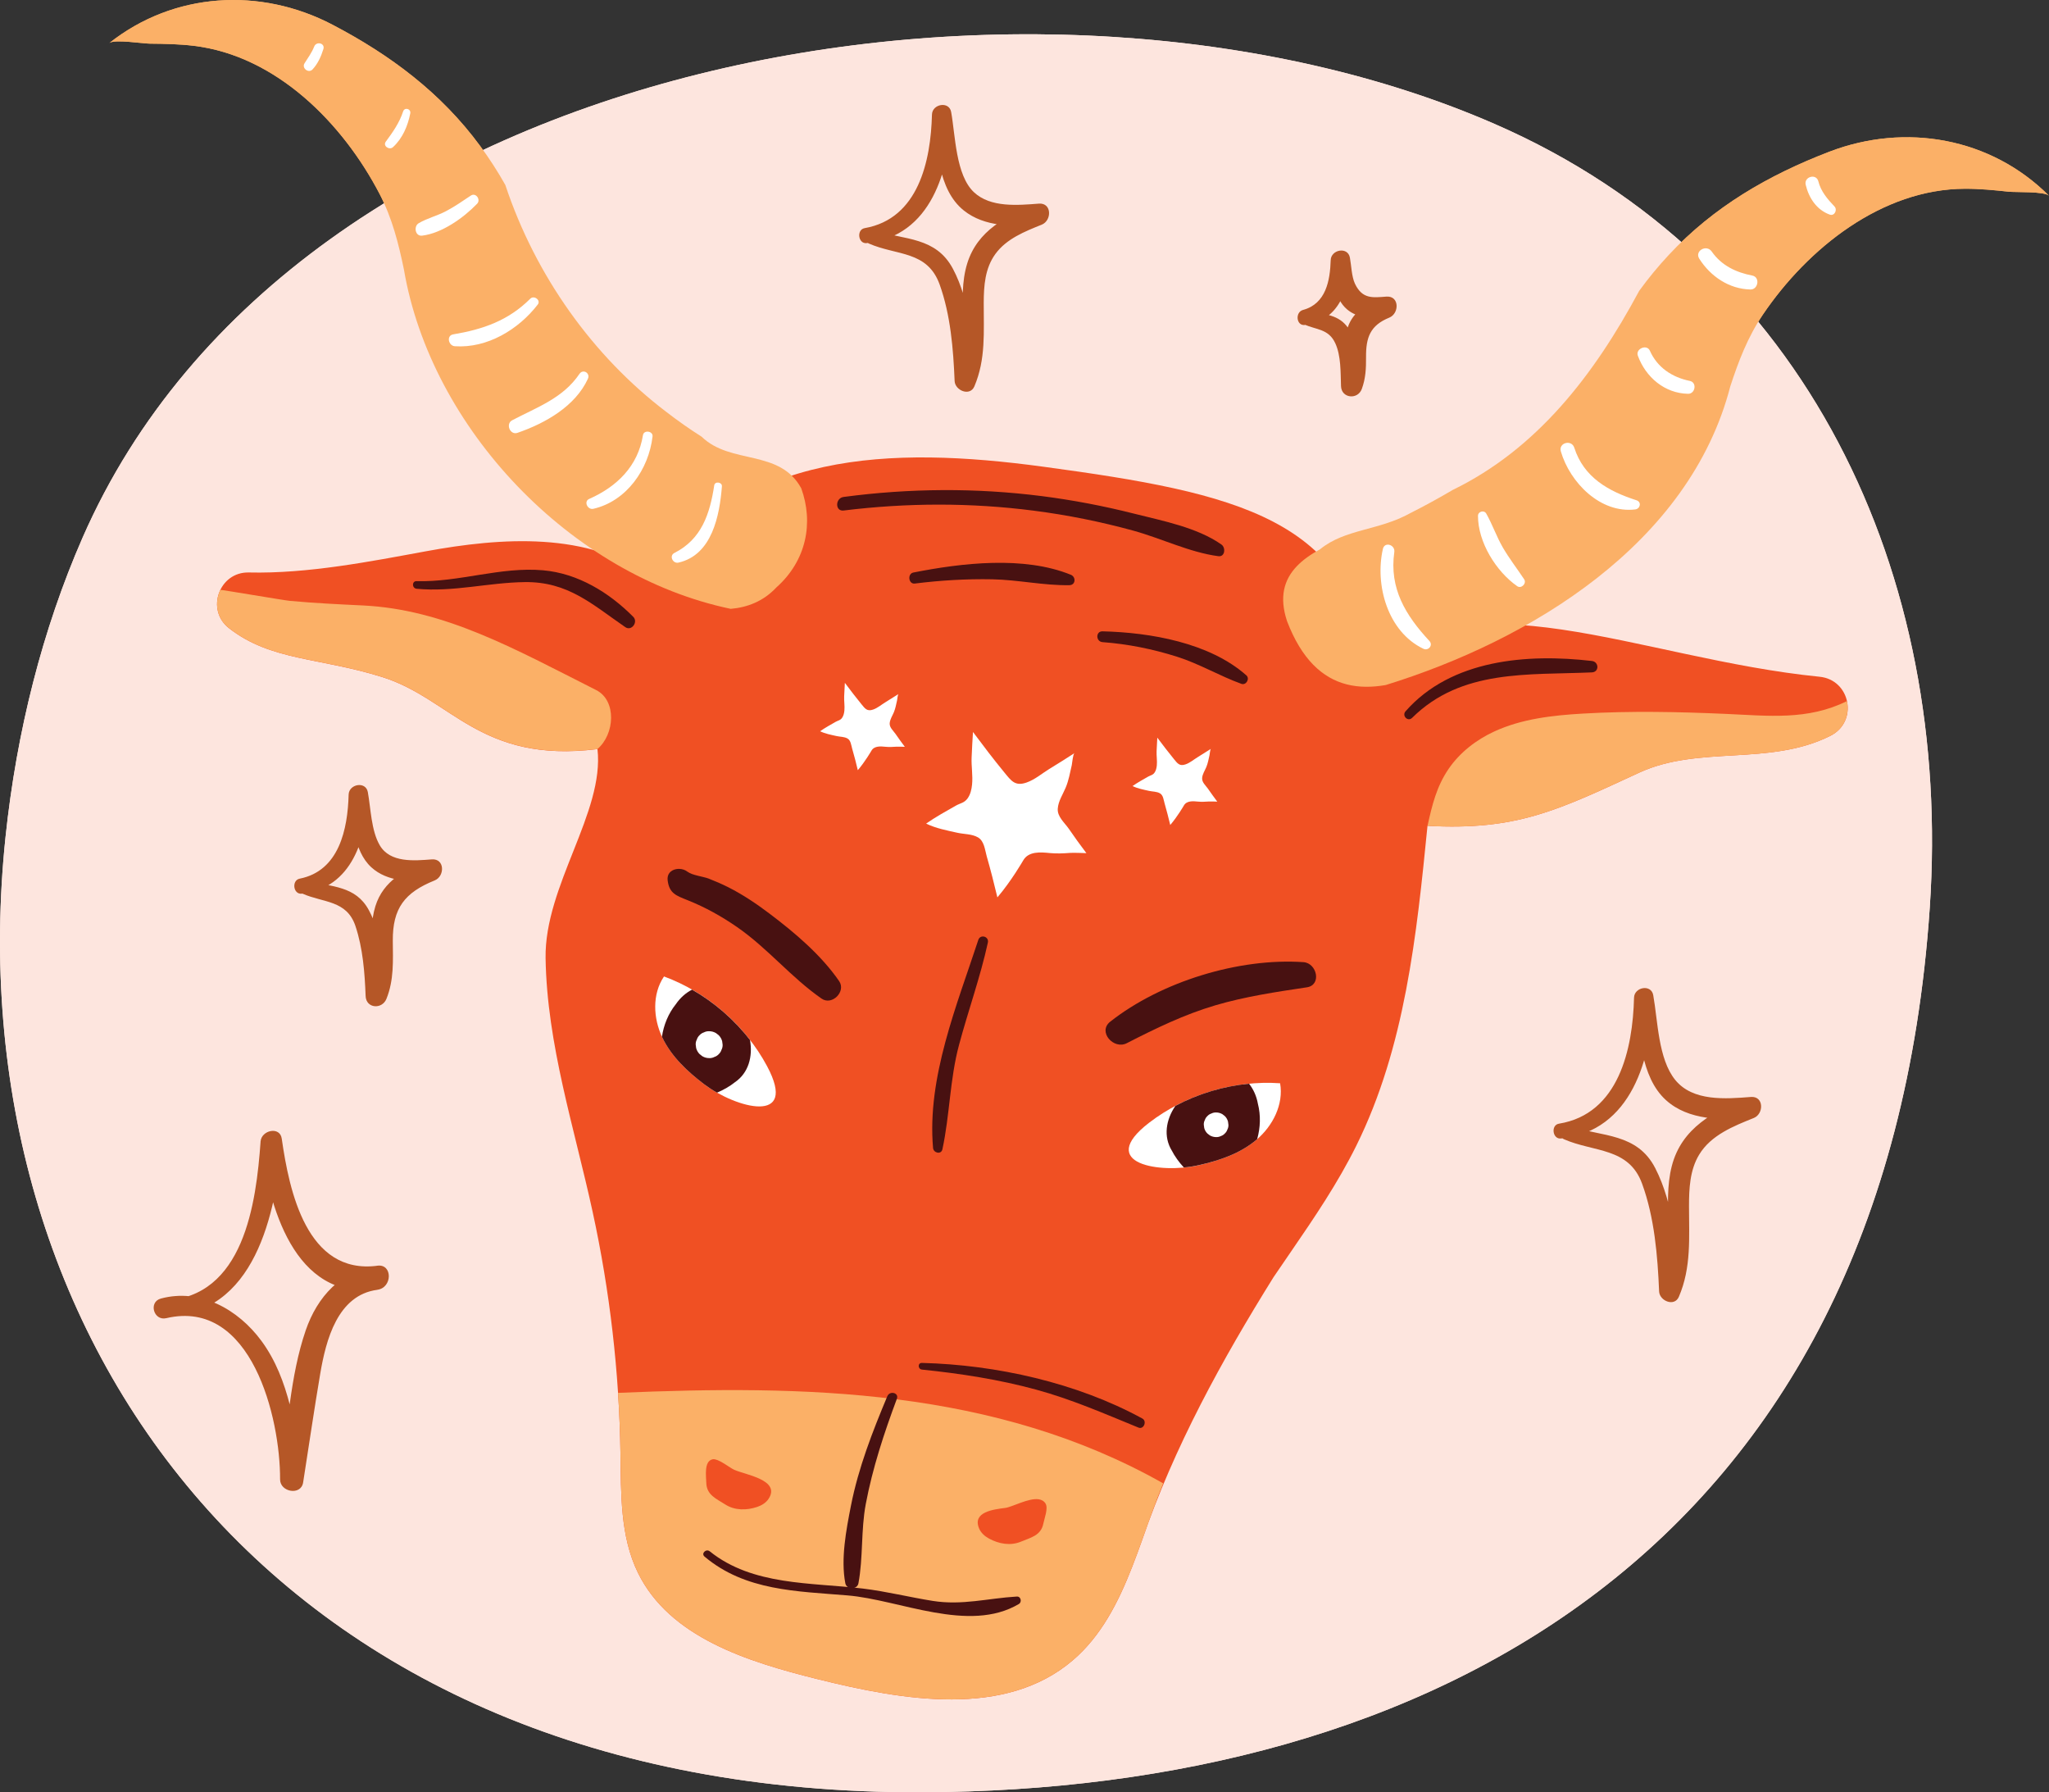 <?xml version="1.0" encoding="utf-8"?>
<!-- Generator: Adobe Illustrator 26.1.0, SVG Export Plug-In . SVG Version: 6.00 Build 0)  -->
<svg version="1.1" xmlns="http://www.w3.org/2000/svg" xmlns:xlink="http://www.w3.org/1999/xlink" x="0px" y="0px"
	 viewBox="0 0 466.67 408.12" style="enable-background:new 0 0 466.67 408.12;" xml:space="preserve">
<rect x="0" y="0" width="466.67" height="408.12" fill="#333333" stroke="none"/>
<style type="text/css">
	.st0{fill:#FFFFFF;}
	.st1{fill:#FDE5DE;}
	.st2{fill:#F36E39;}
	.st3{fill:#FFE8BF;}
	.st4{fill:#481111;}
	.st5{fill:#D25C4A;}
	.st6{fill:#FEBC11;}
	.st7{fill:#B55727;}
	.st8{fill:#FBB067;}
	.st9{fill:#F05023;}
	.st10{fill:#C5261C;}
	.st11{fill:#E98F34;}
	.st12{clip-path:url(#SVGID_00000155830657846339182150000007823720708376688287_);}
	.st13{clip-path:url(#SVGID_00000058586129729617792940000000966497429426394256_);}
	.st14{fill:#E7A835;}
	.st15{clip-path:url(#SVGID_00000165940240135587647690000008722036650550860955_);}
	.st16{clip-path:url(#SVGID_00000021822853011088846000000004009516498656254107_);}
	.st17{clip-path:url(#SVGID_00000075851036457179377890000013335716482119749555_);}
	.st18{clip-path:url(#SVGID_00000078044343383767773060000002920648930947060133_);}
	.st19{clip-path:url(#SVGID_00000177472697472326928340000007548304292907440295_);}
	.st20{clip-path:url(#SVGID_00000159432165827875743110000011469905716704822174_);}
	.st21{fill:#F3CFDB;}
	.st22{fill:#684380;}
	.st23{fill:#C66AAA;}
	.st24{clip-path:url(#SVGID_00000060747382410321329840000006226566888191444655_);}
	.st25{clip-path:url(#SVGID_00000028292097222176610020000017198749460663409310_);}
	.st26{clip-path:url(#SVGID_00000098931346496205396370000014137949662627330475_);}
	.st27{clip-path:url(#SVGID_00000130621406442506131170000018135146562466976698_);}
</style>
<g id="Bg">
</g>
<g id="Graphic">
	<g id="Taurus_00000142858152264221266740000003383305745550311856_">
		<path id="Circle_00000054231958664055146200000000070317844850246318_" class="st1" d="M1.26,190.59
			c2.53-24.03,8.41-47.28,17.53-68.12C67.5,11.21,237.7-16.59,340.49,28.26c71.23,31.08,104.17,102.58,99.02,178.47
			c-9.99,147.12-115.03,201.01-229.58,201.39C62.32,408.61-10.66,303.94,1.26,190.59z"/>
		<g id="Bull_00000144307536111789749020000011110909099222714753_">
			<path class="st9" d="M124.26,218.21c0.32,19.62,6.55,38.59,10.72,57.76c3.92,18.02,6.05,36.44,6.33,54.88
				c0.14,9.28-0.09,18.97,3.99,27.3c7.2,14.7,24.97,20.24,40.85,24.19c19.63,4.89,42.75,8.88,58.15-4.25
				c6.51-5.55,10.39-13.22,13.55-21.29c0.79-2.02,1.54-4.06,2.27-6.1c7.29-21.22,18.16-40.98,29.94-59.88
				c1.32-1.96,2.66-3.91,4-5.85c5.35-7.79,10.65-15.61,14.84-24.07c11.11-22.42,13.75-47.95,16.22-72.85
				c20.36,1.11,29.68-3.55,48.19-12.1c13.68-6.32,29.64-1.42,43.57-8.4c6.39-3.2,4.64-12.75-2.48-13.45
				c-40.98-4.08-81.45-24.3-102.06-0.77c-4.1-35.26-30.53-41.07-74.7-47.05c-35.17-4.77-68.35-3.48-89.3,25.17
				c-14.39-10.43-34-9.11-51.48-5.89c-12.31,2.26-26.77,5.12-40.18,4.8c-6.77-0.17-9.88,8.51-4.53,12.68
				c9.58,7.48,20.59,6.64,34.93,11.14c15.77,4.95,22.27,19.72,49,16.4C137.7,184.97,123.99,201.67,124.26,218.21z"/>
			<path class="st8" d="M330.89,111.55c19.12-9.32,32.1-26.03,42.45-45.33c2.07-2.86,4.33-5.59,6.73-8.17
				c10.22-10.97,22.71-18.19,36.59-23.51c17.34-6.64,36.79-3.2,50.02,10.04c-1.03-1.04-7.58-0.76-9.2-0.93
				c-3.31-0.36-6.64-0.68-9.97-0.67c-18.93,0.06-35.78,13.56-45.99,28.63c-1.74,2.57-3.13,5.24-4.33,7.98
				c-1.19,2.74-2.18,5.55-3.11,8.4c-9.31,35.91-45.52,57.81-78.48,68c-3.12,0.54-6.09,0.56-8.87-0.15
				c-5.54-1.41-10.27-5.71-13.59-14.37c-1.86-5.57-0.66-9.5,2.18-12.5c1.42-1.5,3.26-2.77,5.33-3.9c5.72-4.66,13.34-4.21,20.56-8.23
				C324.51,115.18,327.76,113.39,330.89,111.55z"/>
			<path class="st8" d="M151.67,93.73C135.12,81.13,122,62.9,115.09,42.12c-1.73-3.08-3.65-6.05-5.74-8.89
				c-8.88-12.08-20.45-20.71-33.62-27.6C59.29-2.97,39.58-1.82,24.9,9.8c1.15-0.91,7.62,0.13,9.24,0.14
				c3.33,0.03,6.67,0.09,9.98,0.49c18.79,2.25,33.96,17.62,42.36,33.78c1.43,2.75,2.5,5.57,3.37,8.43c0.87,2.86,1.53,5.76,2.14,8.7
				c6.15,36.2,38.04,69.71,74.44,77.3c3.84-0.33,7.47-1.75,10.38-4.86c3.45-3.07,5.58-6.77,6.49-10.67c0.91-3.9,0.6-8.02-0.81-11.92
				c-4.93-9.02-16.06-5.3-22.69-11.75C157.04,97.7,154.32,95.78,151.67,93.73z"/>
			<path class="st8" d="M135.79,157.14c-18.84-9.52-34.55-18.36-53.1-19.27c-5.57-0.27-11.14-0.53-16.69-1.05
				c-1.38-0.13-15.76-2.59-15.81-2.5c-1.36,2.79-0.98,6.43,1.95,8.71c9.58,7.48,20.59,6.64,34.93,11.14
				c15.66,4.91,22.18,19.5,48.45,16.46l0.54-0.06C140.04,167.2,140.49,159.52,135.79,157.14z"/>
			<path class="st8" d="M325.12,188.06c20.36,1.11,29.68-3.55,48.19-12.1c13.68-6.32,29.64-1.42,43.57-8.4
				c3.29-1.65,4.41-4.97,3.76-7.91c-8.96,4.44-17.93,3.33-27.58,2.91c-10.84-0.48-21.71-0.7-32.55-0.07
				c-6.88,0.4-13.89,1.18-20.15,4.06c-4.1,1.88-7.85,4.77-10.42,8.51C327.16,179.13,326.17,183.35,325.12,188.06z"/>
			<path class="st0" d="M291.55,246.67c0.84,4.78-1.65,9.7-5.35,12.84c-3.7,3.14-8.46,4.76-13.19,5.83
				c-8.62,1.96-23.53-0.24-11.31-9.67C270.08,249.23,281.03,245.94,291.55,246.67z"/>
			<path class="st4" d="M286.2,259.51c0.04-0.04,0.09-0.08,0.13-0.12c0.73-2.61,0.84-5.41,0.16-8.06c-0.32-1.78-1.03-3.3-2.01-4.56
				c-5.84,0.56-11.6,2.29-16.78,5.05c-2.14,3.14-2.79,6.97-0.8,10.21c0.62,1.21,1.58,2.58,2.73,3.82c1.18-0.11,2.33-0.29,3.39-0.53
				C277.75,264.27,282.5,262.65,286.2,259.51z"/>
			<path class="st0" d="M151.23,222.35c-2.72,4.01-2.48,9.51-0.39,13.88c2.08,4.37,5.75,7.79,9.61,10.71
				c7.04,5.32,21.51,9.42,14.25-4.17C169.73,233.48,161.11,225.99,151.23,222.35z"/>
			<path class="st4" d="M150.83,236.23c-0.03-0.05-0.05-0.11-0.07-0.16c0.4-2.67,1.45-5.27,3.16-7.4c1.02-1.49,2.29-2.59,3.7-3.32
				c5.09,2.91,9.62,6.84,13.2,11.48c0.66,3.73-0.32,7.49-3.46,9.62c-1.05,0.85-2.49,1.7-4.05,2.36c-1.03-0.58-2-1.22-2.87-1.87
				C156.58,244.02,152.92,240.6,150.83,236.23z"/>
			<g>
				<path class="st4" d="M256.62,237.55c6.59-3.37,13.08-6.54,20.21-8.64c6.81-2,13.82-3.04,20.82-4.09
					c3.42-0.51,2.3-5.52-0.78-5.73c-14.71-1.01-32.44,4.44-44.03,13.57C249.96,234.95,253.64,239.07,256.62,237.55L256.62,237.55z"
					/>
			</g>
			<g>
				<path class="st4" d="M157.16,201.61c0.4-0.91,0.53-1.66-0.05-2.54c-1.33-2-5.4-1.53-5.05,1.37c0.36,3.02,1.96,3.5,4.59,4.56
					c3.98,1.59,7.73,3.68,11.25,6.12c6.94,4.8,12.33,11.5,19.23,16.28c2.37,1.64,5.62-1.62,3.99-3.99
					c-4.11-5.96-10.09-11.02-15.83-15.35c-3-2.27-6.14-4.38-9.5-6.07c-1.45-0.72-2.94-1.37-4.45-1.95
					c-1.08-0.41-3.85-0.78-4.66-1.51c0.23,0.88,0.46,1.76,0.7,2.64c0.03-0.1,0.06-0.19,0.09-0.29c-1.32-0.18-2.64-0.36-3.96-0.54
					c0,0.1,0.01,0.19,0.01,0.29C153.58,202.39,156.33,203.49,157.16,201.61L157.16,201.61z"/>
			</g>
			<g>
				<path class="st0" d="M162.67,110.52c-0.99,6.51-2.89,12.27-9.07,15.39c-1.26,0.64-0.36,2.5,0.93,2.2
					c7.67-1.74,9.37-10.76,9.89-17.36C164.5,109.77,162.82,109.52,162.67,110.52L162.67,110.52z"/>
			</g>
			<g>
				<path class="st0" d="M146.44,99.08c-1.13,7.05-5.92,11.74-12.25,14.53c-1.32,0.58-0.35,2.55,0.95,2.25
					c7.59-1.75,12.63-9.03,13.48-16.48C148.76,98.14,146.64,97.84,146.44,99.08L146.44,99.08z"/>
			</g>
			<g>
				<path class="st0" d="M131.98,85.13c-3.77,5.57-9.67,7.59-15.33,10.57c-1.55,0.81-0.49,3.45,1.21,2.86
					c6.32-2.18,13.15-6.03,16.04-12.31C134.49,84.96,132.79,83.94,131.98,85.13L131.98,85.13z"/>
			</g>
			<g>
				<path class="st0" d="M120.77,68.02c-4.99,4.99-10.77,6.98-17.55,8.12c-1.61,0.27-1.09,2.6,0.37,2.7
					c7.4,0.5,14.52-3.82,18.89-9.5C123.24,68.34,121.62,67.17,120.77,68.02L120.77,68.02z"/>
			</g>
			<g>
				<path class="st0" d="M107.23,44.54c-1.86,1.25-3.72,2.53-5.7,3.57c-1.99,1.05-4.25,1.58-6.17,2.72c-1.2,0.71-0.8,3.02,0.77,2.83
					c4.52-0.54,9.45-4.06,12.54-7.27C109.56,45.46,108.38,43.77,107.23,44.54L107.23,44.54z"/>
			</g>
			<g>
				<path class="st0" d="M91.81,25.38c-0.84,2.58-2.35,4.72-3.94,6.87c-0.73,0.98,0.8,2.01,1.63,1.26c2.18-2,3.38-4.83,3.94-7.68
					C93.65,24.77,92.15,24.34,91.81,25.38L91.81,25.38z"/>
			</g>
			<g>
				<path class="st0" d="M71.56,10.6c-0.55,1.39-1.41,2.56-2.2,3.81c-0.7,1.11,0.91,2.36,1.82,1.4c1.21-1.29,1.95-2.96,2.47-4.63
					C74.08,9.81,72.06,9.33,71.56,10.6L71.56,10.6z"/>
			</g>
			<g>
				<path class="st0" d="M314.96,125c-1.87,8.24,1.11,18.86,9.22,22.73c1.14,0.54,2.28-0.8,1.37-1.78
					c-5.4-5.82-9.17-11.94-7.99-20.24C317.79,124.05,315.35,123.26,314.96,125L314.96,125z"/>
			</g>
			<g>
				<path class="st0" d="M336.62,117.46c-0.01,6.01,4.13,12.67,8.93,16.02c0.95,0.66,2.21-0.64,1.58-1.58
					c-1.59-2.4-3.38-4.7-4.83-7.19c-1.46-2.5-2.38-5.26-3.8-7.76C338,116.07,336.62,116.47,336.62,117.46L336.62,117.46z"/>
			</g>
			<g>
				<path class="st0" d="M355.49,102.79c2.08,7.1,9.01,14.18,16.95,13.21c1.14-0.14,1.49-1.69,0.28-2.08
					c-6.38-2.06-11.99-5.18-14.17-11.97C357.94,100.01,354.91,100.81,355.49,102.79L355.49,102.79z"/>
			</g>
			<g>
				<path class="st0" d="M373.03,81c1.78,4.88,6.11,8.58,11.44,8.67c1.65,0.03,2.08-2.59,0.4-2.93c-4.03-0.82-7.41-3.05-9.11-6.89
					C375.08,78.31,372.45,79.41,373.03,81L373.03,81z"/>
			</g>
			<g>
				<path class="st0" d="M387.03,58.93c2.56,4.02,6.78,6.88,11.64,6.99c1.78,0.04,2.25-2.82,0.43-3.17c-3.7-0.71-7.04-2.3-9.24-5.47
					C388.67,55.57,385.88,57.13,387.03,58.93L387.03,58.93z"/>
			</g>
			<g>
				<path class="st0" d="M411.26,42.09c0.72,3.01,2.51,5.71,5.48,6.78c1.09,0.39,1.79-1.1,1.08-1.85c-1.6-1.68-3.1-3.42-3.68-5.72
					C413.68,39.43,410.81,40.22,411.26,42.09L411.26,42.09z"/>
			</g>
			<g>
				<path class="st4" d="M192.14,116.25c14.4-1.77,28.95-1.82,43.34,0.04c7.62,0.98,15.18,2.5,22.59,4.53
					c6.4,1.75,12.85,4.96,19.41,5.83c1.54,0.21,1.72-1.94,0.72-2.65c-5.55-3.91-13.48-5.41-20-7.06
					c-6.89-1.74-13.87-3.07-20.92-3.97c-15.01-1.91-30.15-1.8-45.14,0.19C190.2,113.42,190.16,116.49,192.14,116.25L192.14,116.25z"
					/>
			</g>
			<g>
				<path class="st4" d="M208.35,132.88c5.84-0.73,11.74-1.08,17.63-0.97c5.87,0.11,11.75,1.44,17.59,1.34
					c1.44-0.03,1.53-1.88,0.32-2.37c-10.69-4.35-24.85-2.69-35.87-0.51C206.62,130.65,206.91,133.06,208.35,132.88L208.35,132.88z"
					/>
			</g>
			<g>
				<path class="st4" d="M251.11,146.22c5.79,0.43,11.43,1.57,16.96,3.32c5.11,1.62,9.67,4.37,14.67,6.18
					c1.08,0.39,1.97-1.18,1.13-1.93c-8.41-7.45-21.91-9.77-32.76-10.03C249.51,143.72,249.55,146.1,251.11,146.22L251.11,146.22z"/>
			</g>
			<g>
				<path class="st4" d="M94.9,134.07c8.35,0.79,16.33-1.42,24.63-1.52c9.84-0.12,15.31,5.05,22.89,10.26
					c1.42,0.98,2.98-1.17,1.81-2.35c-5.51-5.56-12.62-9.9-20.54-10.6c-9.69-0.85-19.12,2.75-28.8,2.47
					C93.76,132.3,93.8,133.96,94.9,134.07L94.9,134.07z"/>
			</g>
			<g>
				<path class="st4" d="M321.62,163.46c11.25-11.14,26.43-9.71,40.94-10.35c1.71-0.08,1.63-2.41,0-2.6
					c-14.72-1.71-32.05-0.36-42.44,11.46C319.23,162.98,320.64,164.43,321.62,163.46L321.62,163.46z"/>
			</g>
			<g>
				<path class="st4" d="M222.81,214.04c-4.88,14.88-11.71,31.37-10.3,47.37c0.1,1.14,1.85,1.57,2.13,0.29
					c1.69-7.85,1.68-15.89,3.77-23.71c2.09-7.82,4.84-15.42,6.58-23.34C225.31,213.22,223.26,212.65,222.81,214.04L222.81,214.04z"
					/>
			</g>
			<path class="st8" d="M140.76,317.17c0.3,4.55,0.48,9.12,0.55,13.68c0.14,9.28-0.09,18.97,3.99,27.3
				c7.2,14.7,24.97,20.24,40.85,24.19c19.63,4.89,42.75,8.88,58.15-4.25c9.76-8.32,13.61-21.42,18-33.48
				c0.84-2.3,1.71-4.58,2.62-6.84C226.51,316.08,183.23,315.37,140.76,317.17z"/>
			<g>
				<path class="st4" d="M202.1,317.92c-3.38,8.06-6.6,16.33-8.29,24.93c-1.08,5.5-2.36,12.15-1.28,17.69
					c0.29,1.47,2.71,1.48,2.98,0c1.1-5.89,0.55-12.06,1.67-18.04c1.55-8.22,4.17-16.16,7.09-23.99
					C204.79,317.14,202.65,316.62,202.1,317.92L202.1,317.92z"/>
			</g>
			<g>
				<path class="st0" d="M276.98,258.93c0.39,0.01,0.75-0.07,1.08-0.24c0.35-0.11,0.65-0.31,0.9-0.58c0.27-0.25,0.47-0.56,0.58-0.9
					c0.18-0.34,0.26-0.7,0.24-1.08c-0.03-0.25-0.07-0.5-0.1-0.75c-0.13-0.48-0.37-0.89-0.72-1.24c-0.19-0.15-0.38-0.29-0.57-0.44
					c-0.44-0.25-0.91-0.38-1.42-0.38c-0.39-0.01-0.75,0.07-1.08,0.24c-0.35,0.11-0.65,0.31-0.9,0.58c-0.27,0.25-0.47,0.56-0.58,0.9
					c-0.18,0.34-0.26,0.7-0.24,1.08c0.03,0.25,0.07,0.5,0.1,0.75c0.13,0.48,0.37,0.89,0.72,1.24c0.19,0.15,0.38,0.29,0.57,0.44
					C276,258.8,276.47,258.92,276.98,258.93L276.98,258.93z"/>
			</g>
			<g>
				<path class="st0" d="M161.52,240.94c0.42,0.02,0.81-0.07,1.18-0.26c0.38-0.12,0.71-0.33,0.99-0.63c0.3-0.28,0.51-0.61,0.63-0.99
					c0.19-0.36,0.28-0.76,0.26-1.18c-0.04-0.27-0.07-0.54-0.11-0.81c-0.15-0.52-0.41-0.97-0.79-1.35c-0.21-0.16-0.41-0.32-0.62-0.48
					c-0.48-0.28-0.99-0.42-1.55-0.42c-0.42-0.02-0.81,0.07-1.18,0.26c-0.38,0.12-0.71,0.33-0.99,0.63c-0.3,0.28-0.51,0.61-0.63,0.99
					c-0.19,0.36-0.28,0.76-0.26,1.18c0.04,0.27,0.07,0.54,0.11,0.81c0.15,0.52,0.41,0.97,0.79,1.35c0.21,0.16,0.41,0.32,0.62,0.48
					C160.45,240.8,160.96,240.94,161.52,240.94L161.52,240.94z"/>
			</g>
			<path class="st9" d="M236.56,341.4c-2.32-0.33-6,1.76-7.62,1.97c-2.56,0.33-7.57,0.88-5.94,4.69c0.43,1,1.28,1.76,2.24,2.28
				c2.23,1.22,4.89,1.71,7.29,0.71c2.24-0.94,4.57-1.39,5.1-4.13c0.22-1.13,1.15-3.46,0.5-4.54
				C237.77,341.79,237.22,341.5,236.56,341.4z"/>
			<path class="st9" d="M162.9,332.32c1.35,0.3,3.34,1.92,4.33,2.37c2.45,1.12,10.64,2.28,7.83,6.59c-0.59,0.91-1.57,1.51-2.6,1.86
				c-2.41,0.81-5.11,0.84-7.3-0.57c-2.04-1.31-4.25-2.16-4.3-4.96c-0.03-1.41-0.56-4.89,1.42-5.31
				C162.46,332.25,162.67,332.26,162.9,332.32z"/>
			<g>
				<path class="st4" d="M160.46,354.45c9.29,7.83,21.07,7.88,32.56,8.84c11.88,0.98,27.65,8.69,39.03,1.96
					c0.75-0.44,0.47-1.76-0.46-1.7c-6.59,0.39-12.45,2.06-19.17,0.99c-5.33-0.85-10.53-2.16-15.9-2.81
					c-11.79-1.41-25.1-0.62-34.86-8.47C160.82,352.58,159.62,353.74,160.46,354.45L160.46,354.45z"/>
			</g>
			<path class="st0" d="M227.16,204.34c3.17-3.7,5.87-8.39,5.89-8.43c1.22-2.12,3.98-1.87,6.06-1.66c1.55,0.15,3.11,0.08,4.66-0.04
				c0.79-0.06,3.66,0.06,3.66,0.06c-1.39-1.82-2.71-3.68-4.01-5.56c-0.96-1.38-2.64-2.74-2.51-4.57c0.12-1.73,1.15-3.22,1.8-4.78
				c0.69-1.63,0.99-3.4,1.39-5.12c0.09-0.39,0.26-2.51,0.61-2.74c-1.9,1.23-3.82,2.44-5.76,3.62c-1.69,1.04-3.25,2.41-5.15,3.07
				c-2.63,0.92-3.51-0.42-5.05-2.29c-2.47-3-4.82-6.1-7.15-9.22c-0.13,1.93-0.22,3.87-0.31,5.8c-0.09,2,0.31,4.13,0.1,6.18
				c-0.11,1.1-0.36,2.21-1,3.12c-0.77,1.08-1.65,1.08-2.72,1.69c-2.27,1.29-4.59,2.57-6.74,4.07c2.19,1.08,4.75,1.56,7.12,2.09
				c1.52,0.34,3.29,0.25,4.67,1.04c1.46,0.84,1.59,2.84,2.02,4.36C225.63,198.11,226.41,201.22,227.16,204.34z"/>
			<path class="st0" d="M195.37,175.38c1.68-1.96,3.1-4.43,3.11-4.45c0.65-1.12,2.1-0.99,3.2-0.88c0.82,0.08,1.64,0.04,2.46-0.02
				c0.42-0.03,1.94,0.03,1.94,0.03c-0.73-0.96-1.43-1.95-2.12-2.94c-0.51-0.73-1.39-1.45-1.33-2.41c0.06-0.91,0.61-1.7,0.95-2.52
				c0.36-0.86,0.52-1.79,0.73-2.7c0.05-0.21,0.14-1.33,0.32-1.45c-1,0.65-2.02,1.29-3.04,1.91c-0.9,0.55-1.72,1.27-2.72,1.62
				c-1.39,0.49-1.86-0.22-2.67-1.21c-1.3-1.59-2.55-3.23-3.78-4.87c-0.07,1.02-0.12,2.04-0.16,3.07c-0.05,1.06,0.16,2.18,0.05,3.26
				c-0.06,0.58-0.19,1.17-0.53,1.65c-0.4,0.57-0.87,0.57-1.44,0.89c-1.2,0.68-2.42,1.36-3.56,2.15c1.16,0.57,2.51,0.82,3.76,1.1
				c0.8,0.18,1.74,0.13,2.47,0.55c0.77,0.44,0.84,1.5,1.07,2.3C194.56,172.09,194.98,173.73,195.37,175.38z"/>
			<path class="st0" d="M266.53,187.86c1.68-1.96,3.1-4.43,3.11-4.45c0.65-1.12,2.1-0.99,3.2-0.88c0.82,0.08,1.64,0.04,2.46-0.02
				c0.42-0.03,1.94,0.03,1.94,0.03c-0.73-0.96-1.43-1.95-2.12-2.94c-0.51-0.73-1.39-1.45-1.33-2.41c0.06-0.91,0.61-1.7,0.95-2.52
				c0.36-0.86,0.52-1.79,0.73-2.7c0.05-0.21,0.14-1.33,0.32-1.45c-1,0.65-2.02,1.29-3.04,1.91c-0.9,0.55-1.72,1.27-2.72,1.62
				c-1.39,0.49-1.86-0.22-2.67-1.21c-1.3-1.59-2.55-3.23-3.78-4.87c-0.07,1.02-0.12,2.04-0.16,3.07c-0.05,1.06,0.16,2.18,0.05,3.26
				c-0.06,0.58-0.19,1.17-0.53,1.65c-0.4,0.57-0.87,0.57-1.44,0.89c-1.2,0.68-2.42,1.36-3.56,2.15c1.16,0.57,2.51,0.82,3.76,1.1
				c0.8,0.18,1.74,0.13,2.47,0.55c0.77,0.44,0.84,1.5,1.07,2.3C265.72,184.57,266.13,186.22,266.53,187.86z"/>
			<g>
				<path class="st4" d="M209.98,311.87c8.76,0.9,17.49,2.24,26,4.56c8.08,2.2,15.59,5.49,23.32,8.65c1.2,0.49,1.99-1.47,0.87-2.07
					c-14.92-8.15-33.3-12.24-50.2-12.66C208.98,310.32,209.02,311.77,209.98,311.87L209.98,311.87z"/>
			</g>
		</g>
		<g id="Sparkle_star_00000132075794291540609070000006574335065688838026_">
			<g>
				<path class="st7" d="M68.72,203.5c11.49-1.26,14.76-12.58,15.15-22.54c-1.46,0.2-2.92,0.39-4.37,0.59
					c0.88,5.16,0.91,12.12,5.07,15.94c3.68,3.37,9.13,3.35,13.8,3.08c-0.22-1.6-0.43-3.19-0.65-4.79
					c-5.33,2.16-10.41,4.71-12.23,10.59c-2.01,6.49,0.46,13.41-2.13,19.8c1.58,0.21,3.16,0.43,4.74,0.64
					c-0.48-6.3-1.04-13.92-4.1-19.57c-3.02-5.57-8.4-5.22-13.84-6.7c-1.71-0.47-2.97,2.19-1.25,2.96c4.73,2.1,10.05,1.44,12.04,7.36
					c1.7,5.07,2.12,10.65,2.32,15.95c0.11,2.86,3.75,3.09,4.74,0.64c1.73-4.28,1.49-8.65,1.45-13.18
					c-0.06-7.47,2.7-11.03,9.54-13.79c2.32-0.93,2.34-5.01-0.65-4.79c-3.96,0.3-9.48,0.85-11.86-3.21
					c-1.96-3.34-2.04-8.41-2.72-12.12c-0.47-2.54-4.31-1.84-4.37,0.59c-0.21,7.84-2.15,17.36-11.15,19.13
					C66.37,200.46,66.77,203.71,68.72,203.5L68.72,203.5z"/>
			</g>
			<g>
				<path class="st7" d="M297.21,74c7.69-0.98,9.96-7.86,10.31-14.75c-1.46,0.2-2.92,0.39-4.37,0.59c0.6,3.58,0.64,8.04,3.64,10.6
					c2.45,2.09,5.93,2.13,8.97,1.99c-0.22-1.6-0.43-3.19-0.65-4.79c-3.23,1.33-6.42,2.83-7.89,6.22c-1.86,4.28-0.13,9.09-1.71,13.42
					c1.58,0.21,3.16,0.43,4.74,0.64c-0.41-4.24-0.72-9.55-3.17-13.18c-2.1-3.12-5.4-3.16-8.8-3.84c-1.68-0.33-3.01,2.13-1.25,2.96
					c2.7,1.27,5.54,0.96,7.08,4.29c1.33,2.87,1.2,6.67,1.31,9.77c0.09,2.81,3.82,3.17,4.74,0.64c0.88-2.41,0.98-4.69,0.96-7.25
					c-0.03-4.46,0.93-7.21,5.29-8.98c2.31-0.94,2.35-5.01-0.65-4.79c-3.07,0.23-5.47,0.63-7.16-2.92c-0.78-1.65-0.82-4.17-1.16-5.97
					c-0.48-2.55-4.3-1.83-4.37,0.59c-0.15,4.64-1.06,9.93-6.32,11.34C294.92,71.09,295.22,74.26,297.21,74L297.21,74z"/>
			</g>
			<g>
				<path class="st7" d="M197.39,55.36c14.76-1.61,18.89-16.6,19.32-29.27c-1.46,0.2-2.92,0.39-4.37,0.59
					c1.19,6.92,1.15,16.4,7.15,21.23c4.74,3.82,11.39,3.7,17.13,3.33c-0.22-1.6-0.43-3.19-0.65-4.79
					c-6.81,2.74-13.36,6.04-15.68,13.54c-2.57,8.3,0.9,17.44-2.53,25.54c1.5,0.41,3,0.81,4.5,1.22c-0.57-8.22-1.28-18.16-5.23-25.55
					c-3.87-7.26-10.92-6.56-17.88-8.7c-1.71-0.53-2.95,2.21-1.25,2.96c6.33,2.78,13.31,1.56,16.11,9.33
					c2.49,6.92,3.11,14.69,3.41,21.97c0.09,2.16,3.49,3.59,4.5,1.22c2.63-6.2,2.11-12.4,2.13-19c0.01-3.91,0.28-7.88,2.65-11.14
					c2.53-3.48,6.7-5.13,10.56-6.68c2.32-0.93,2.34-5.02-0.65-4.79c-4.77,0.36-11,0.96-14.79-2.6c-4.17-3.91-4.23-13-5.19-18.27
					c-0.46-2.54-4.31-1.84-4.37,0.59c-0.27,10.56-3.08,23.72-15.33,25.86C195.02,52.29,195.44,55.58,197.39,55.36L197.39,55.36z"/>
			</g>
			<g>
				<path class="st7" d="M355.52,259.25c16.15-1.68,20.62-18.33,21.08-32.09c-1.46,0.2-2.92,0.39-4.37,0.59
					c1.27,7.32,1.27,17.37,7.19,22.75c5.17,4.69,12.84,4.57,19.36,4.15c-0.22-1.6-0.43-3.19-0.65-4.79
					c-7.75,3.12-15.13,6.96-17.37,15.66c-2.3,8.94,1.14,18.68-2.56,27.32c1.5,0.41,3,0.81,4.5,1.22
					c-0.61-9.11-1.47-19.82-5.71-28.06c-4.11-8-12.04-7.14-19.56-9.55c-1.71-0.55-2.94,2.21-1.25,2.96
					c6.82,3,14.78,1.81,17.81,10.12c2.82,7.71,3.54,16.4,3.88,24.54c0.09,2.16,3.49,3.58,4.5,1.22c2.87-6.69,2.31-13.5,2.31-20.62
					c0-3.99,0.18-8.23,2.31-11.74c2.69-4.46,7.83-6.5,12.44-8.35c2.32-0.93,2.34-5.02-0.65-4.79c-5.72,0.44-13.21,1.08-17.24-3.88
					c-3.89-4.78-3.96-13.5-5.01-19.32c-0.46-2.54-4.31-1.84-4.37,0.59c-0.29,11.66-3.46,26.46-17.08,28.69
					C353.15,256.16,353.58,259.46,355.52,259.25L355.52,259.25z"/>
			</g>
			<g>
				<path class="st7" d="M37.25,299.73c20.85-0.07,25.61-23.5,26.99-39.81c-1.64,0-3.27,0-4.91,0c1.86,14.41,7.47,36.27,26.62,33.77
					c3.45-0.45,3.5-5.94,0-5.48c-8.27,1.07-13.69,7.07-16.32,14.72c-3.58,10.41-4.1,22.39-5.75,33.23c1.72,0,3.44,0,5.16,0
					c-1.77-10.48-3-22.01-9.51-30.84c-5.3-7.19-13.93-12.02-22.88-9.63c-2.89,0.77-1.67,5.16,1.23,4.47
					c19.43-4.55,25.97,22.77,25.91,36.71c-0.01,2.91,4.77,3.76,5.25,0.71c1.3-8.27,2.5-16.56,3.9-24.8
					c1.29-7.57,3.91-17.9,13.02-19.08c0-1.83,0-3.66,0-5.48c-16.1,2.1-20.09-17.04-21.79-28.94c-0.41-2.89-4.64-1.93-4.82,0.65
					c-0.99,13.99-3.79,35.61-22.08,36.2C34.93,296.19,34.92,299.73,37.25,299.73L37.25,299.73z"/>
			</g>
		</g>
	</g>
	<g id="Taurus_00000011002424898787359090000005890512408256651431_">
		<path id="Circle_00000096758017371689883040000009561908237080016537_" class="st1" d="M1.26,190.59
			c2.53-24.03,8.41-47.28,17.53-68.12C67.5,11.21,237.7-16.59,340.49,28.26c71.23,31.08,104.17,102.58,99.02,178.47
			c-9.99,147.12-115.03,201.01-229.58,201.39C62.32,408.61-10.66,303.94,1.26,190.59z"/>
		<g id="Bull_00000036239513559329675450000008007931237063091640_">
			<path class="st9" d="M124.26,218.21c0.32,19.62,6.55,38.59,10.72,57.76c3.92,18.02,6.05,36.44,6.33,54.88
				c0.14,9.28-0.09,18.97,3.99,27.3c7.2,14.7,24.97,20.24,40.85,24.19c19.63,4.89,42.75,8.88,58.15-4.25
				c6.51-5.55,10.39-13.22,13.55-21.29c0.79-2.02,1.54-4.06,2.27-6.1c7.29-21.22,18.16-40.98,29.94-59.88
				c1.32-1.96,2.66-3.91,4-5.85c5.35-7.79,10.65-15.61,14.84-24.07c11.11-22.42,13.75-47.95,16.22-72.85
				c20.36,1.11,29.68-3.55,48.19-12.1c13.68-6.32,29.64-1.42,43.57-8.4c6.39-3.2,4.64-12.75-2.48-13.45
				c-40.98-4.08-81.45-24.3-102.06-0.77c-4.1-35.26-30.53-41.07-74.7-47.05c-35.17-4.77-68.35-3.48-89.3,25.17
				c-14.39-10.43-34-9.11-51.48-5.89c-12.31,2.26-26.77,5.12-40.18,4.8c-6.77-0.17-9.88,8.51-4.53,12.68
				c9.58,7.48,20.59,6.64,34.93,11.14c15.77,4.95,22.27,19.72,49,16.4C137.7,184.97,123.99,201.67,124.26,218.21z"/>
			<path class="st8" d="M330.89,111.55c19.12-9.32,32.1-26.03,42.45-45.33c2.07-2.86,4.33-5.59,6.73-8.17
				c10.22-10.97,22.71-18.19,36.59-23.51c17.34-6.64,36.79-3.2,50.02,10.04c-1.03-1.04-7.58-0.76-9.2-0.93
				c-3.31-0.36-6.64-0.68-9.97-0.67c-18.93,0.06-35.78,13.56-45.99,28.63c-1.74,2.57-3.13,5.24-4.33,7.98
				c-1.19,2.74-2.18,5.55-3.11,8.4c-9.31,35.91-45.52,57.81-78.48,68c-3.12,0.54-6.09,0.56-8.87-0.15
				c-5.54-1.41-10.27-5.71-13.59-14.37c-1.86-5.57-0.66-9.5,2.18-12.5c1.42-1.5,3.26-2.77,5.33-3.9c5.72-4.66,13.34-4.21,20.56-8.23
				C324.51,115.18,327.76,113.39,330.89,111.55z"/>
			<path class="st8" d="M151.67,93.73C135.12,81.13,122,62.9,115.09,42.12c-1.73-3.08-3.65-6.05-5.74-8.89
				c-8.88-12.08-20.45-20.71-33.62-27.6C59.29-2.97,39.58-1.82,24.9,9.8c1.15-0.91,7.62,0.13,9.24,0.14
				c3.33,0.03,6.67,0.09,9.98,0.49c18.79,2.25,33.96,17.62,42.36,33.78c1.43,2.75,2.5,5.57,3.37,8.43c0.87,2.86,1.53,5.76,2.14,8.7
				c6.15,36.2,38.04,69.71,74.44,77.3c3.84-0.33,7.47-1.75,10.38-4.86c3.45-3.07,5.58-6.77,6.49-10.67c0.91-3.9,0.6-8.02-0.81-11.92
				c-4.93-9.02-16.06-5.3-22.69-11.75C157.04,97.7,154.32,95.78,151.67,93.73z"/>
			<path class="st8" d="M135.79,157.14c-18.84-9.52-34.55-18.36-53.1-19.27c-5.57-0.27-11.14-0.53-16.69-1.05
				c-1.38-0.13-15.76-2.59-15.81-2.5c-1.36,2.79-0.98,6.43,1.95,8.71c9.58,7.48,20.59,6.64,34.93,11.14
				c15.66,4.91,22.18,19.5,48.45,16.46l0.54-0.06C140.04,167.2,140.49,159.52,135.79,157.14z"/>
			<path class="st8" d="M325.12,188.06c20.36,1.11,29.68-3.55,48.19-12.1c13.68-6.32,29.64-1.42,43.57-8.4
				c3.29-1.65,4.41-4.97,3.76-7.91c-8.96,4.44-17.93,3.33-27.58,2.91c-10.84-0.48-21.71-0.7-32.55-0.07
				c-6.88,0.4-13.89,1.18-20.15,4.06c-4.1,1.88-7.85,4.77-10.42,8.51C327.16,179.13,326.17,183.35,325.12,188.06z"/>
			<path class="st0" d="M291.55,246.67c0.84,4.78-1.65,9.7-5.35,12.84c-3.7,3.14-8.46,4.76-13.19,5.83
				c-8.62,1.96-23.53-0.24-11.31-9.67C270.08,249.23,281.03,245.94,291.55,246.67z"/>
			<path class="st4" d="M286.2,259.51c0.04-0.04,0.09-0.08,0.13-0.12c0.73-2.61,0.84-5.41,0.16-8.06c-0.32-1.78-1.03-3.3-2.01-4.56
				c-5.84,0.56-11.6,2.29-16.78,5.05c-2.14,3.14-2.79,6.97-0.8,10.21c0.62,1.21,1.58,2.58,2.73,3.82c1.18-0.11,2.33-0.29,3.39-0.53
				C277.75,264.27,282.5,262.65,286.2,259.51z"/>
			<path class="st0" d="M151.23,222.35c-2.72,4.01-2.48,9.51-0.39,13.88c2.08,4.37,5.75,7.79,9.61,10.71
				c7.04,5.32,21.51,9.42,14.25-4.17C169.73,233.48,161.11,225.99,151.23,222.35z"/>
			<path class="st4" d="M150.83,236.23c-0.03-0.05-0.05-0.11-0.07-0.16c0.4-2.67,1.45-5.27,3.16-7.4c1.02-1.49,2.29-2.59,3.7-3.32
				c5.09,2.91,9.62,6.84,13.2,11.48c0.66,3.73-0.32,7.49-3.46,9.62c-1.05,0.85-2.49,1.7-4.05,2.36c-1.03-0.58-2-1.22-2.87-1.87
				C156.58,244.02,152.92,240.6,150.83,236.23z"/>
			<g>
				<path class="st4" d="M256.62,237.55c6.59-3.37,13.08-6.54,20.21-8.64c6.81-2,13.82-3.04,20.82-4.09
					c3.42-0.51,2.3-5.52-0.78-5.73c-14.71-1.01-32.44,4.44-44.03,13.57C249.96,234.95,253.64,239.07,256.62,237.55L256.62,237.55z"
					/>
			</g>
			<g>
				<path class="st4" d="M157.16,201.61c0.4-0.91,0.53-1.66-0.05-2.54c-1.33-2-5.4-1.53-5.05,1.37c0.36,3.02,1.96,3.5,4.59,4.56
					c3.98,1.59,7.73,3.68,11.25,6.12c6.94,4.8,12.33,11.5,19.23,16.28c2.37,1.64,5.62-1.62,3.99-3.99
					c-4.11-5.96-10.09-11.02-15.83-15.35c-3-2.27-6.14-4.38-9.5-6.07c-1.45-0.72-2.94-1.37-4.45-1.95
					c-1.08-0.41-3.85-0.78-4.66-1.51c0.23,0.88,0.46,1.76,0.7,2.64c0.03-0.1,0.06-0.19,0.09-0.29c-1.32-0.18-2.64-0.36-3.96-0.54
					c0,0.1,0.01,0.19,0.01,0.29C153.58,202.39,156.33,203.49,157.16,201.61L157.16,201.61z"/>
			</g>
			<g>
				<path class="st0" d="M162.67,110.52c-0.99,6.51-2.89,12.27-9.07,15.39c-1.26,0.64-0.36,2.5,0.93,2.2
					c7.67-1.74,9.37-10.76,9.89-17.36C164.5,109.77,162.82,109.52,162.67,110.52L162.67,110.52z"/>
			</g>
			<g>
				<path class="st0" d="M146.44,99.08c-1.13,7.05-5.92,11.74-12.25,14.53c-1.32,0.58-0.35,2.55,0.95,2.25
					c7.59-1.75,12.63-9.03,13.48-16.48C148.76,98.14,146.64,97.84,146.44,99.08L146.44,99.08z"/>
			</g>
			<g>
				<path class="st0" d="M131.98,85.13c-3.77,5.57-9.67,7.59-15.33,10.57c-1.55,0.81-0.49,3.45,1.21,2.86
					c6.32-2.18,13.15-6.03,16.04-12.31C134.49,84.96,132.79,83.94,131.98,85.13L131.98,85.13z"/>
			</g>
			<g>
				<path class="st0" d="M120.77,68.02c-4.99,4.99-10.77,6.98-17.55,8.12c-1.61,0.27-1.09,2.6,0.37,2.7
					c7.4,0.5,14.52-3.82,18.89-9.5C123.24,68.34,121.62,67.17,120.77,68.02L120.77,68.02z"/>
			</g>
			<g>
				<path class="st0" d="M107.23,44.54c-1.86,1.25-3.72,2.53-5.7,3.57c-1.99,1.05-4.25,1.58-6.17,2.72c-1.2,0.71-0.8,3.02,0.77,2.83
					c4.52-0.54,9.45-4.06,12.54-7.27C109.56,45.46,108.38,43.77,107.23,44.54L107.23,44.54z"/>
			</g>
			<g>
				<path class="st0" d="M91.81,25.38c-0.84,2.58-2.35,4.72-3.94,6.87c-0.73,0.98,0.8,2.01,1.63,1.26c2.18-2,3.38-4.83,3.94-7.68
					C93.65,24.77,92.15,24.34,91.81,25.38L91.81,25.38z"/>
			</g>
			<g>
				<path class="st0" d="M71.56,10.6c-0.55,1.39-1.41,2.56-2.2,3.81c-0.7,1.11,0.91,2.36,1.82,1.4c1.21-1.29,1.95-2.96,2.47-4.63
					C74.08,9.81,72.06,9.33,71.56,10.6L71.56,10.6z"/>
			</g>
			<g>
				<path class="st0" d="M314.96,125c-1.87,8.24,1.11,18.86,9.22,22.73c1.14,0.54,2.28-0.8,1.37-1.78
					c-5.4-5.82-9.17-11.94-7.99-20.24C317.79,124.05,315.35,123.26,314.96,125L314.96,125z"/>
			</g>
			<g>
				<path class="st0" d="M336.62,117.46c-0.01,6.01,4.13,12.67,8.93,16.02c0.95,0.66,2.21-0.64,1.58-1.58
					c-1.59-2.4-3.38-4.7-4.83-7.19c-1.46-2.5-2.38-5.26-3.8-7.76C338,116.07,336.62,116.47,336.62,117.46L336.62,117.46z"/>
			</g>
			<g>
				<path class="st0" d="M355.49,102.79c2.08,7.1,9.01,14.18,16.95,13.21c1.14-0.14,1.49-1.69,0.28-2.08
					c-6.38-2.06-11.99-5.18-14.17-11.97C357.94,100.01,354.91,100.81,355.49,102.79L355.49,102.79z"/>
			</g>
			<g>
				<path class="st0" d="M373.03,81c1.78,4.88,6.11,8.58,11.44,8.67c1.65,0.03,2.08-2.59,0.4-2.93c-4.03-0.82-7.41-3.05-9.11-6.89
					C375.08,78.31,372.45,79.41,373.03,81L373.03,81z"/>
			</g>
			<g>
				<path class="st0" d="M387.03,58.93c2.56,4.02,6.78,6.88,11.64,6.99c1.78,0.04,2.25-2.82,0.43-3.17c-3.7-0.71-7.04-2.3-9.24-5.47
					C388.67,55.57,385.88,57.13,387.03,58.93L387.03,58.93z"/>
			</g>
			<g>
				<path class="st0" d="M411.26,42.09c0.72,3.01,2.51,5.71,5.48,6.78c1.09,0.39,1.79-1.1,1.08-1.85c-1.6-1.68-3.1-3.42-3.68-5.72
					C413.68,39.43,410.81,40.22,411.26,42.09L411.26,42.09z"/>
			</g>
			<g>
				<path class="st4" d="M192.14,116.25c14.4-1.77,28.95-1.82,43.34,0.04c7.62,0.98,15.18,2.5,22.59,4.53
					c6.4,1.75,12.85,4.96,19.41,5.83c1.54,0.21,1.72-1.94,0.72-2.65c-5.55-3.91-13.48-5.41-20-7.06
					c-6.89-1.74-13.87-3.07-20.92-3.97c-15.01-1.91-30.15-1.8-45.14,0.19C190.2,113.42,190.16,116.49,192.14,116.25L192.14,116.25z"
					/>
			</g>
			<g>
				<path class="st4" d="M208.35,132.88c5.84-0.73,11.74-1.08,17.63-0.97c5.87,0.11,11.75,1.44,17.59,1.34
					c1.44-0.03,1.53-1.88,0.32-2.37c-10.69-4.35-24.85-2.69-35.87-0.51C206.62,130.65,206.91,133.06,208.35,132.88L208.35,132.88z"
					/>
			</g>
			<g>
				<path class="st4" d="M251.11,146.22c5.79,0.43,11.43,1.57,16.96,3.32c5.11,1.62,9.67,4.37,14.67,6.18
					c1.08,0.39,1.97-1.18,1.13-1.93c-8.41-7.45-21.91-9.77-32.76-10.03C249.51,143.72,249.55,146.1,251.11,146.22L251.11,146.22z"/>
			</g>
			<g>
				<path class="st4" d="M94.9,134.07c8.35,0.79,16.33-1.42,24.63-1.52c9.84-0.12,15.31,5.05,22.89,10.26
					c1.42,0.98,2.98-1.17,1.81-2.35c-5.51-5.56-12.62-9.9-20.54-10.6c-9.69-0.85-19.12,2.75-28.8,2.47
					C93.76,132.3,93.8,133.96,94.9,134.07L94.9,134.07z"/>
			</g>
			<g>
				<path class="st4" d="M321.62,163.46c11.25-11.14,26.43-9.71,40.94-10.35c1.71-0.08,1.63-2.41,0-2.6
					c-14.72-1.71-32.05-0.36-42.44,11.46C319.23,162.98,320.64,164.43,321.62,163.46L321.62,163.46z"/>
			</g>
			<g>
				<path class="st4" d="M222.81,214.04c-4.88,14.88-11.71,31.37-10.3,47.37c0.1,1.14,1.85,1.57,2.13,0.29
					c1.69-7.85,1.68-15.89,3.77-23.71c2.09-7.82,4.84-15.42,6.58-23.34C225.31,213.22,223.26,212.65,222.81,214.04L222.81,214.04z"
					/>
			</g>
			<path class="st8" d="M140.76,317.17c0.3,4.55,0.48,9.12,0.55,13.68c0.14,9.28-0.09,18.97,3.99,27.3
				c7.2,14.7,24.97,20.24,40.85,24.19c19.63,4.89,42.75,8.88,58.15-4.25c9.76-8.32,13.61-21.42,18-33.48
				c0.84-2.3,1.71-4.58,2.62-6.84C226.51,316.08,183.23,315.37,140.76,317.17z"/>
			<g>
				<path class="st4" d="M202.1,317.92c-3.38,8.06-6.6,16.33-8.29,24.93c-1.08,5.5-2.36,12.15-1.28,17.69
					c0.29,1.47,2.71,1.48,2.98,0c1.1-5.89,0.55-12.06,1.67-18.04c1.55-8.22,4.17-16.16,7.09-23.99
					C204.79,317.14,202.65,316.62,202.1,317.92L202.1,317.92z"/>
			</g>
			<g>
				<path class="st0" d="M276.98,258.93c0.39,0.01,0.75-0.07,1.08-0.24c0.35-0.11,0.65-0.31,0.9-0.58c0.27-0.25,0.47-0.56,0.58-0.9
					c0.18-0.34,0.26-0.7,0.24-1.08c-0.03-0.25-0.07-0.5-0.1-0.75c-0.13-0.48-0.37-0.89-0.72-1.24c-0.19-0.15-0.38-0.29-0.57-0.44
					c-0.44-0.25-0.91-0.38-1.42-0.38c-0.39-0.01-0.75,0.07-1.08,0.24c-0.35,0.11-0.65,0.31-0.9,0.58c-0.27,0.25-0.47,0.56-0.58,0.9
					c-0.18,0.34-0.26,0.7-0.24,1.08c0.03,0.25,0.07,0.5,0.1,0.75c0.13,0.48,0.37,0.89,0.72,1.24c0.19,0.15,0.38,0.29,0.57,0.44
					C276,258.8,276.47,258.92,276.98,258.93L276.98,258.93z"/>
			</g>
			<g>
				<path class="st0" d="M161.52,240.94c0.42,0.02,0.81-0.07,1.18-0.26c0.38-0.12,0.71-0.33,0.99-0.63c0.3-0.28,0.51-0.61,0.63-0.99
					c0.19-0.36,0.28-0.76,0.26-1.18c-0.04-0.27-0.07-0.54-0.11-0.81c-0.15-0.52-0.41-0.97-0.79-1.35c-0.21-0.16-0.41-0.32-0.62-0.48
					c-0.48-0.28-0.99-0.42-1.55-0.42c-0.42-0.02-0.81,0.07-1.18,0.26c-0.38,0.12-0.71,0.33-0.99,0.63c-0.3,0.28-0.51,0.61-0.63,0.99
					c-0.19,0.36-0.28,0.76-0.26,1.18c0.04,0.27,0.07,0.54,0.11,0.81c0.15,0.52,0.41,0.97,0.79,1.35c0.21,0.16,0.41,0.32,0.62,0.48
					C160.45,240.8,160.96,240.94,161.52,240.94L161.52,240.94z"/>
			</g>
			<path class="st9" d="M236.56,341.4c-2.32-0.33-6,1.76-7.62,1.97c-2.56,0.33-7.57,0.88-5.94,4.69c0.43,1,1.28,1.76,2.24,2.28
				c2.23,1.22,4.89,1.71,7.29,0.71c2.24-0.94,4.57-1.39,5.1-4.13c0.22-1.13,1.15-3.46,0.5-4.54
				C237.77,341.79,237.22,341.5,236.56,341.4z"/>
			<path class="st9" d="M162.9,332.32c1.35,0.3,3.34,1.92,4.33,2.37c2.45,1.12,10.64,2.28,7.83,6.59c-0.59,0.91-1.57,1.51-2.6,1.86
				c-2.41,0.81-5.11,0.84-7.3-0.57c-2.04-1.31-4.25-2.16-4.3-4.96c-0.03-1.41-0.56-4.89,1.42-5.31
				C162.46,332.25,162.67,332.26,162.9,332.32z"/>
			<g>
				<path class="st4" d="M160.46,354.45c9.29,7.83,21.07,7.88,32.56,8.84c11.88,0.98,27.65,8.69,39.03,1.96
					c0.75-0.44,0.47-1.76-0.46-1.7c-6.59,0.39-12.45,2.06-19.17,0.99c-5.33-0.85-10.53-2.16-15.9-2.81
					c-11.79-1.41-25.1-0.62-34.86-8.47C160.82,352.58,159.62,353.74,160.46,354.45L160.46,354.45z"/>
			</g>
			<path class="st0" d="M227.16,204.34c3.17-3.7,5.87-8.39,5.89-8.43c1.22-2.12,3.98-1.87,6.06-1.66c1.55,0.15,3.11,0.08,4.66-0.04
				c0.79-0.06,3.66,0.06,3.66,0.06c-1.39-1.82-2.71-3.68-4.01-5.56c-0.96-1.38-2.64-2.74-2.51-4.57c0.12-1.73,1.15-3.22,1.8-4.78
				c0.69-1.63,0.99-3.4,1.39-5.12c0.09-0.39,0.26-2.51,0.61-2.74c-1.9,1.23-3.82,2.44-5.76,3.62c-1.69,1.04-3.25,2.41-5.15,3.07
				c-2.63,0.92-3.51-0.42-5.05-2.29c-2.47-3-4.82-6.1-7.15-9.22c-0.13,1.93-0.22,3.87-0.31,5.8c-0.09,2,0.31,4.13,0.1,6.18
				c-0.11,1.1-0.36,2.21-1,3.12c-0.77,1.08-1.65,1.08-2.72,1.69c-2.27,1.29-4.59,2.57-6.74,4.07c2.19,1.08,4.75,1.56,7.12,2.09
				c1.52,0.34,3.29,0.25,4.67,1.04c1.46,0.84,1.59,2.84,2.02,4.36C225.63,198.11,226.41,201.22,227.16,204.34z"/>
			<path class="st0" d="M195.37,175.38c1.68-1.96,3.1-4.43,3.11-4.45c0.65-1.12,2.1-0.99,3.2-0.88c0.82,0.08,1.64,0.04,2.46-0.02
				c0.42-0.03,1.94,0.03,1.94,0.03c-0.73-0.96-1.43-1.95-2.12-2.94c-0.51-0.73-1.39-1.45-1.33-2.41c0.06-0.91,0.61-1.7,0.95-2.52
				c0.36-0.86,0.52-1.79,0.73-2.7c0.05-0.21,0.14-1.33,0.32-1.45c-1,0.65-2.02,1.29-3.04,1.91c-0.9,0.55-1.72,1.27-2.72,1.62
				c-1.39,0.49-1.86-0.22-2.67-1.21c-1.3-1.59-2.55-3.23-3.78-4.87c-0.07,1.02-0.12,2.04-0.16,3.07c-0.05,1.06,0.16,2.18,0.05,3.26
				c-0.06,0.58-0.19,1.17-0.53,1.65c-0.4,0.57-0.87,0.57-1.44,0.89c-1.2,0.68-2.42,1.36-3.56,2.15c1.16,0.57,2.51,0.82,3.76,1.1
				c0.8,0.18,1.74,0.13,2.47,0.55c0.77,0.44,0.84,1.5,1.07,2.3C194.56,172.09,194.98,173.73,195.37,175.38z"/>
			<path class="st0" d="M266.53,187.86c1.68-1.96,3.1-4.43,3.11-4.45c0.65-1.12,2.1-0.99,3.2-0.88c0.82,0.08,1.64,0.04,2.46-0.02
				c0.42-0.03,1.94,0.03,1.94,0.03c-0.73-0.96-1.43-1.95-2.12-2.94c-0.51-0.73-1.39-1.45-1.33-2.41c0.06-0.91,0.61-1.7,0.95-2.52
				c0.36-0.86,0.52-1.79,0.73-2.7c0.05-0.21,0.14-1.33,0.32-1.45c-1,0.65-2.02,1.29-3.04,1.91c-0.9,0.55-1.72,1.27-2.72,1.62
				c-1.39,0.49-1.86-0.22-2.67-1.21c-1.3-1.59-2.55-3.23-3.78-4.87c-0.07,1.02-0.12,2.04-0.16,3.07c-0.05,1.06,0.16,2.18,0.05,3.26
				c-0.06,0.58-0.19,1.17-0.53,1.65c-0.4,0.57-0.87,0.57-1.44,0.89c-1.2,0.68-2.42,1.36-3.56,2.15c1.16,0.57,2.51,0.82,3.76,1.1
				c0.8,0.18,1.74,0.13,2.47,0.55c0.77,0.44,0.84,1.5,1.07,2.3C265.72,184.57,266.13,186.22,266.53,187.86z"/>
			<g>
				<path class="st4" d="M209.98,311.87c8.76,0.9,17.49,2.24,26,4.56c8.08,2.2,15.59,5.49,23.32,8.65c1.2,0.49,1.99-1.47,0.87-2.07
					c-14.92-8.15-33.3-12.24-50.2-12.66C208.98,310.32,209.02,311.77,209.98,311.87L209.98,311.87z"/>
			</g>
		</g>
		<g id="Sparkle_star_00000057120057495775805430000007438987186966589886_">
			<g>
				<path class="st7" d="M68.72,203.5c11.49-1.26,14.76-12.58,15.15-22.54c-1.46,0.2-2.92,0.39-4.37,0.59
					c0.88,5.16,0.91,12.12,5.07,15.94c3.68,3.37,9.13,3.35,13.8,3.08c-0.22-1.6-0.43-3.19-0.65-4.79
					c-5.33,2.16-10.41,4.71-12.23,10.59c-2.01,6.49,0.46,13.41-2.13,19.8c1.58,0.21,3.16,0.43,4.74,0.64
					c-0.48-6.3-1.04-13.92-4.1-19.57c-3.02-5.57-8.4-5.22-13.84-6.7c-1.71-0.47-2.97,2.19-1.25,2.96c4.73,2.1,10.05,1.44,12.04,7.36
					c1.7,5.07,2.12,10.65,2.32,15.95c0.11,2.86,3.75,3.09,4.74,0.64c1.73-4.28,1.49-8.65,1.45-13.18
					c-0.06-7.47,2.7-11.03,9.54-13.79c2.32-0.93,2.34-5.01-0.65-4.79c-3.96,0.3-9.48,0.85-11.86-3.21
					c-1.96-3.34-2.04-8.41-2.72-12.12c-0.47-2.54-4.31-1.84-4.37,0.59c-0.21,7.84-2.15,17.36-11.15,19.13
					C66.37,200.46,66.77,203.71,68.72,203.5L68.72,203.5z"/>
			</g>
			<g>
				<path class="st7" d="M297.21,74c7.69-0.98,9.96-7.86,10.31-14.75c-1.46,0.2-2.92,0.39-4.37,0.59c0.6,3.58,0.64,8.04,3.64,10.6
					c2.45,2.09,5.93,2.13,8.97,1.99c-0.22-1.6-0.43-3.19-0.65-4.79c-3.23,1.33-6.42,2.83-7.89,6.22c-1.86,4.28-0.13,9.09-1.71,13.42
					c1.58,0.21,3.16,0.43,4.74,0.64c-0.41-4.24-0.72-9.55-3.17-13.18c-2.1-3.12-5.4-3.16-8.8-3.84c-1.68-0.33-3.01,2.13-1.25,2.96
					c2.7,1.27,5.54,0.96,7.08,4.29c1.33,2.87,1.2,6.67,1.31,9.77c0.09,2.81,3.82,3.17,4.74,0.64c0.88-2.41,0.98-4.69,0.96-7.25
					c-0.03-4.46,0.93-7.21,5.29-8.98c2.31-0.94,2.35-5.01-0.65-4.79c-3.07,0.23-5.47,0.63-7.16-2.92c-0.78-1.65-0.82-4.17-1.16-5.97
					c-0.48-2.55-4.3-1.83-4.37,0.59c-0.15,4.64-1.06,9.93-6.32,11.34C294.92,71.09,295.22,74.26,297.21,74L297.21,74z"/>
			</g>
			<g>
				<path class="st7" d="M197.39,55.36c14.76-1.61,18.89-16.6,19.32-29.27c-1.46,0.2-2.92,0.39-4.37,0.59
					c1.19,6.92,1.15,16.4,7.15,21.23c4.74,3.82,11.39,3.7,17.13,3.33c-0.22-1.6-0.43-3.19-0.65-4.79
					c-6.81,2.74-13.36,6.04-15.68,13.54c-2.57,8.3,0.9,17.44-2.53,25.54c1.5,0.41,3,0.81,4.5,1.22c-0.57-8.22-1.28-18.16-5.23-25.55
					c-3.87-7.26-10.92-6.56-17.88-8.7c-1.71-0.53-2.95,2.21-1.25,2.96c6.33,2.78,13.31,1.56,16.11,9.33
					c2.49,6.92,3.11,14.69,3.41,21.97c0.09,2.16,3.49,3.59,4.5,1.22c2.63-6.2,2.11-12.4,2.13-19c0.01-3.91,0.28-7.88,2.65-11.14
					c2.53-3.48,6.7-5.13,10.56-6.68c2.32-0.93,2.34-5.02-0.65-4.79c-4.77,0.36-11,0.96-14.79-2.6c-4.17-3.91-4.23-13-5.19-18.27
					c-0.46-2.54-4.31-1.84-4.37,0.59c-0.27,10.56-3.08,23.72-15.33,25.86C195.02,52.29,195.44,55.58,197.39,55.36L197.39,55.36z"/>
			</g>
			<g>
				<path class="st7" d="M355.52,259.25c16.15-1.68,20.62-18.33,21.08-32.09c-1.46,0.2-2.92,0.39-4.37,0.59
					c1.27,7.32,1.27,17.37,7.19,22.75c5.17,4.69,12.84,4.57,19.36,4.15c-0.22-1.6-0.43-3.19-0.65-4.79
					c-7.75,3.12-15.13,6.96-17.37,15.66c-2.3,8.94,1.14,18.68-2.56,27.32c1.5,0.41,3,0.81,4.5,1.22
					c-0.61-9.11-1.47-19.82-5.71-28.06c-4.11-8-12.04-7.14-19.56-9.55c-1.71-0.55-2.94,2.21-1.25,2.96
					c6.82,3,14.78,1.81,17.81,10.12c2.82,7.71,3.54,16.4,3.88,24.54c0.09,2.16,3.49,3.58,4.5,1.22c2.87-6.69,2.31-13.5,2.31-20.62
					c0-3.99,0.18-8.23,2.31-11.74c2.69-4.46,7.83-6.5,12.44-8.35c2.32-0.93,2.34-5.02-0.65-4.79c-5.72,0.44-13.21,1.08-17.24-3.88
					c-3.89-4.78-3.96-13.5-5.01-19.32c-0.46-2.54-4.31-1.84-4.37,0.59c-0.29,11.66-3.46,26.46-17.08,28.69
					C353.15,256.16,353.58,259.46,355.52,259.25L355.52,259.25z"/>
			</g>
			<g>
				<path class="st7" d="M37.25,299.73c20.85-0.07,25.61-23.5,26.99-39.81c-1.64,0-3.27,0-4.91,0c1.86,14.41,7.47,36.27,26.62,33.77
					c3.45-0.45,3.5-5.94,0-5.48c-8.27,1.07-13.69,7.07-16.32,14.72c-3.58,10.41-4.1,22.39-5.75,33.23c1.72,0,3.44,0,5.16,0
					c-1.77-10.48-3-22.01-9.51-30.84c-5.3-7.19-13.93-12.02-22.88-9.63c-2.89,0.77-1.67,5.16,1.23,4.47
					c19.43-4.55,25.97,22.77,25.91,36.71c-0.01,2.91,4.77,3.76,5.25,0.71c1.3-8.27,2.5-16.56,3.9-24.8
					c1.29-7.57,3.91-17.9,13.02-19.08c0-1.83,0-3.66,0-5.48c-16.1,2.1-20.09-17.04-21.79-28.94c-0.41-2.89-4.64-1.93-4.82,0.65
					c-0.99,13.99-3.79,35.61-22.08,36.2C34.93,296.19,34.92,299.73,37.25,299.73L37.25,299.73z"/>
			</g>
		</g>
	</g>
</g>
<g id="Text">
</g>
<g id="Guide">
</g>
</svg>
